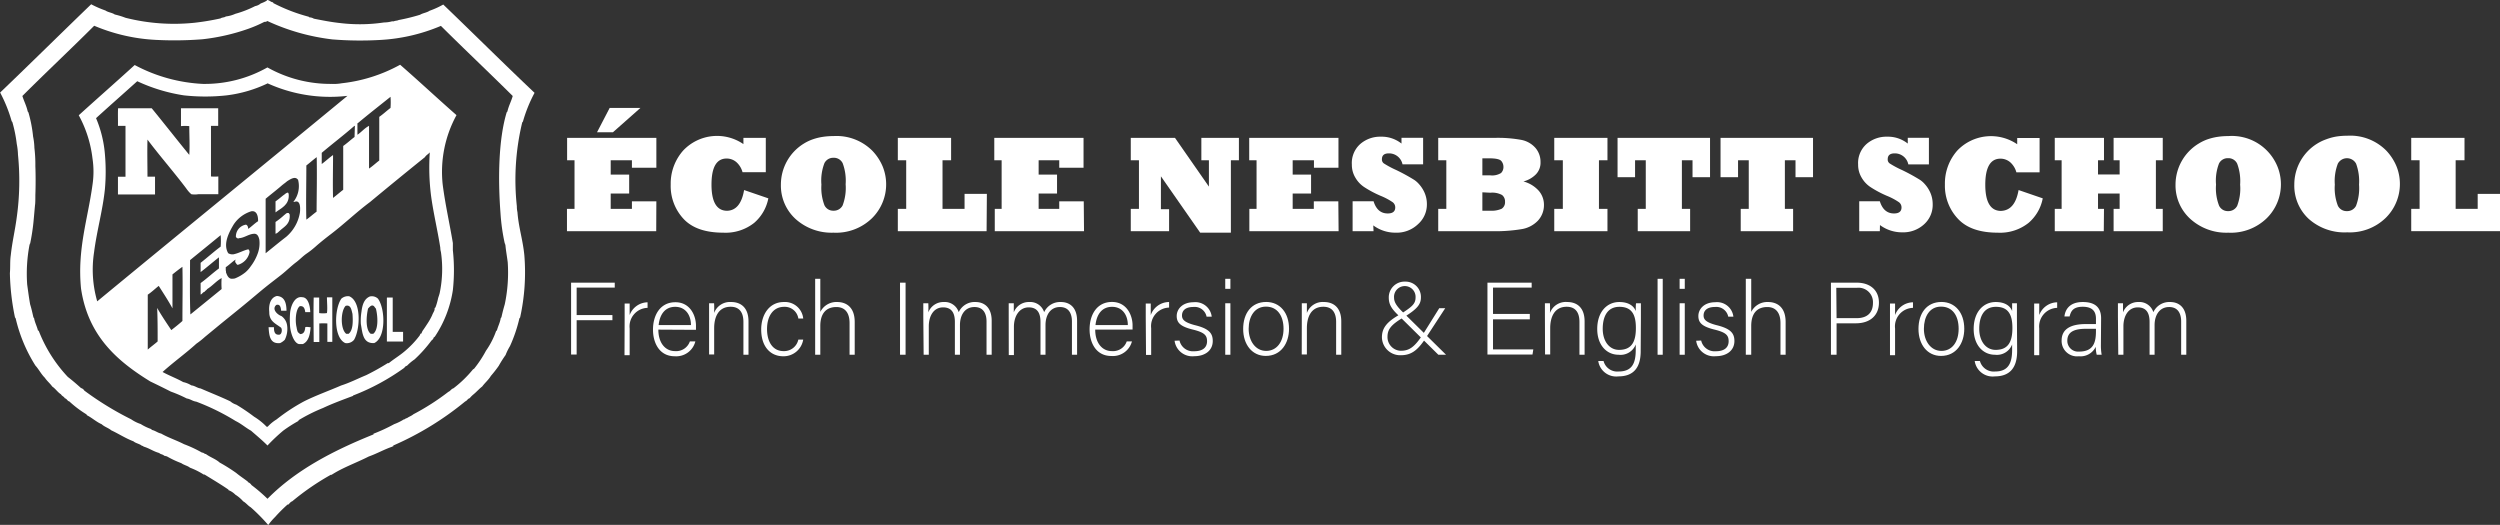 <svg id="Layer_2" data-name="Layer 2" xmlns="http://www.w3.org/2000/svg" viewBox="0 0 364.13 76.45"><rect x="0" y="0" width="364.13" height="76.45" fill="#333333" stroke="none"/><defs><style>.cls-1,.cls-2{fill:#fff;}.cls-1{fill-rule:evenodd;}</style></defs><title>nesbit_logo_long</title><path class="cls-1" d="M52.59,15.11c.39,0,.53.31.92.34v.1a24.94,24.94,0,0,0,5.19,2c0,.09.1,0,.07.09a1.26,1.26,0,0,1,.66.19c1.23.24,2.44.49,3.85.64a23.88,23.88,0,0,0,6.38-.09,4.43,4.43,0,0,0,1.15-.16h.27c.19-.11.51-.08.69-.19a28.64,28.64,0,0,0,3.13-.77c.4-.25,1-.31,1.38-.58a12.35,12.35,0,0,0,2-.91c4.45,4.27,8.82,8.62,13.3,12.86a20.92,20.92,0,0,0-1.7,4.21c-.08,0,0,.1-.09.07A35.73,35.73,0,0,0,89,45.15a3.88,3.88,0,0,0,.09.87c.17,2.24.78,4,1,6.25a30.49,30.49,0,0,1-.62,9.11c-.08,0,0,.1-.09.06A21.23,21.23,0,0,1,88,65.52a8.27,8.27,0,0,0-.64,1.3,16.6,16.6,0,0,0-1,1.58,18.37,18.37,0,0,1-1.14,1.46c-.35.59-.87,1-1.26,1.54-.46.35-.82.78-1.26,1.14a3.84,3.84,0,0,0-.57.57c-.3.07-.37.37-.64.46A44.29,44.29,0,0,1,71,80s0,0,0,.09-.17,0-.18.09c-1.19.41-2.2,1-3.39,1.42-1.78.91-3.79,1.61-5.42,2.67h-.12a37,37,0,0,0-5.6,3.85c-.26.09-.39.31-.57.48-.06,0,0,0-.12,0a22.08,22.08,0,0,0-1.81,1.81,8.89,8.89,0,0,0-1,1.17A26.25,26.25,0,0,0,50.24,89c-.42-.25-.68-.64-1.1-.87A5.12,5.12,0,0,0,48,87.16,2.81,2.81,0,0,0,47,86.5c0-.07,0-.08-.07-.12-1.09-.75-2.26-1.44-3.41-2.15h-.13a10.7,10.7,0,0,0-2-1c-.35-.29-.89-.38-1.26-.66a13.66,13.66,0,0,1-2.12-1c-.18,0-.21-.09-.37-.07-.16-.22-.56-.21-.73-.41-.86-.23-1.46-.71-2.31-.94,0-.08-.08-.11-.19-.09-.33-.31-.91-.37-1.25-.67-1.17-.44-2.13-1.09-3.23-1.6-.41-.35-1-.51-1.4-.89-.8-.35-1.38-.92-2.15-1.31,0-.08-.07-.06-.07-.13a15.48,15.48,0,0,1-2.49-1.88c-.31-.07-.35-.4-.66-.46-.12-.26-.43-.32-.55-.57-.5-.31-.8-.82-1.28-1.14-.33-.47-.77-.81-1.08-1.28-.53-.52-.87-1.22-1.37-1.77A22.31,22.31,0,0,1,16,61.47c-.05,0,0-.1-.09-.09a34.62,34.62,0,0,1-.75-6.48c.08-.9,0-1.76.13-2.61.2-1.92.63-3.66.87-5.53a38.28,38.28,0,0,0,.18-9.11,9.65,9.65,0,0,0-.18-1.58,19.87,19.87,0,0,0-.64-3.18c-.05,0,0-.1-.09-.09a21.15,21.15,0,0,0-1.69-4.21C18.18,24.34,22.57,20,27,15.73a14.51,14.51,0,0,0,2.08.91c.37.27,1,.32,1.35.58A11,11,0,0,1,32,17.7a28.86,28.86,0,0,0,10,.73,36.36,36.36,0,0,0,3.85-.64c.19-.16.57-.11.75-.28A4.67,4.67,0,0,0,48,17.12,15.26,15.26,0,0,0,50.88,16a1.75,1.75,0,0,0,.82-.39,4.84,4.84,0,0,0,.89-.41Zm-.36,3.18a18.62,18.62,0,0,1-2.45,1.05,29.78,29.78,0,0,1-6.59,1.49,52.12,52.12,0,0,1-6.75.09,26.39,26.39,0,0,1-9-2.06c-3.45,3.45-7,6.77-10.46,10.23.24.78.6,1.43.78,2.27.07,0,0,.08.09.09A19.6,19.6,0,0,1,18.54,35a9.34,9.34,0,0,1,.19,1.65,20.27,20.27,0,0,1,.14,2.66c.05,1.1.05,3,0,4.21,0,.5,0,1.21-.05,1.46-.08.87-.15,1.71-.23,2.52a30.36,30.36,0,0,1-.48,3.09c-.06,0-.05.13-.09.18a22.44,22.44,0,0,0-.34,5.79c.14,1,.26,1.94.43,2.88.19.6.33,1.25.48,1.9.07,0,0,.08.09.09.12.69.42,1.19.57,1.83.05,0,.08,0,.1,0a20.69,20.69,0,0,0,4.25,6.75c.67.52,1.3,1.06,1.92,1.62A.78.78,0,0,1,26,72a45.2,45.2,0,0,0,6.82,4.18,5.47,5.47,0,0,0,1.39.69,7.19,7.19,0,0,0,1.58.75s0,0,0,.1c.55.1.87.43,1.4.54,1,.58,2.28,1,3.32,1.54a18.12,18.12,0,0,1,2.63,1.23c.28,0,.32.2.57.21.62.47,1.45.73,2,1.24A25.14,25.14,0,0,1,48.13,84c.51.43,1.09.8,1.62,1.21,0,0,.08,0,.07.12a1.08,1.08,0,0,1,.53.43,24,24,0,0,1,2.33,2c4.11-4.17,9.53-7,15.45-9.38a.11.11,0,0,1,0-.1,25.27,25.27,0,0,0,3-1.39,7.3,7.3,0,0,0,1.4-.69c.21,0,.24-.19.46-.18.28-.22.67-.33.94-.57a34.94,34.94,0,0,0,5.1-3.27c.3-.12.41-.42.73-.51a16.66,16.66,0,0,0,2.86-2.77c.08,0,.07-.07.14-.07a16.65,16.65,0,0,0,1.74-2.63A11.94,11.94,0,0,0,86,63.27s0,0,.09,0c.16-.65.46-1.15.57-1.85.09,0,0-.1.09-.07.14-.66.31-1.3.49-1.92a22.27,22.27,0,0,0,.43-6.13c-.11-.86-.26-1.66-.34-2.54-.06,0,0-.14-.09-.19a29,29,0,0,1-.62-4.39c-.38-5-.3-10.79.91-14.74.09,0,0-.1.09-.06.18-.85.56-1.49.78-2.29-3.46-3.43-7-6.77-10.46-10.21a26.22,26.22,0,0,1-9.06,2.06,50.25,50.25,0,0,1-6.75-.09,31.14,31.14,0,0,1-9.47-2.68s0,0,0,0A.57.57,0,0,1,52.23,18.29Z" transform="translate(-13.72 -15.11)"/><path class="cls-1" d="M72,24.54c2.77,2.41,5.45,4.92,8.21,7.34A17.23,17.23,0,0,0,78.2,42c.38,2.95,1,5.61,1.48,8.51,0,.11,0,.3,0,.34s0,.3,0,.35,0,.31,0,.36a26.86,26.86,0,0,1,0,5.81,16.69,16.69,0,0,1-2.63,6.78c-.07,0,0,.08-.14.07a.81.81,0,0,1-.34.48,19.7,19.7,0,0,1-2.47,2.76,7,7,0,0,0-1.1.92.63.63,0,0,0-.39.3,32.81,32.81,0,0,1-7.37,4s-.1,0-.09.09c-1.48.56-3,1.11-4.37,1.76a24.76,24.76,0,0,0-3.57,1.78.11.11,0,0,0,0,.1,20.9,20.9,0,0,0-2.22,1.41A26,26,0,0,0,52.68,80c-.75-.76-1.59-1.45-2.4-2.16-.78-.43-1.4-1-2.24-1.41a33.28,33.28,0,0,0-5.74-2.82c-.54-.07-.84-.38-1.38-.46a19.26,19.26,0,0,0-2.31-1c-1-.51-2-1-3-1.48-4.88-3-9.08-6.68-10.09-13.55-.56-5.74,1-10.13,1.67-15.08a12.8,12.8,0,0,0,0-3.86,17.25,17.25,0,0,0-2-6.28c2.7-2.45,5.45-4.86,8.15-7.32a23.43,23.43,0,0,0,9.9,2.75,18.5,18.5,0,0,0,9.43-2.4,18.71,18.71,0,0,0,9.41,2.4,6.09,6.09,0,0,0,1.39-.09A22.75,22.75,0,0,0,72,24.54Zm-19.27,2.7h0a19.23,19.23,0,0,1-6,1.76,28.74,28.74,0,0,1-6.22,0,24.89,24.89,0,0,1-6.8-2.06c-2,1.8-4,3.56-6,5.38A17,17,0,0,1,29,37.56a29,29,0,0,1,0,5.1c-.32,3.11-1.19,6.11-1.58,9.2A16.67,16.67,0,0,0,27.88,59C40,49,52.21,39.06,64.33,29.07A22,22,0,0,1,52.68,27.24Zm13.05,5.9v1.6c.6-.4,1-.94,1.69-1.3v6.22c.48-.31,1-.8,1.49-1.17V32.13c.58-.4,1.08-.88,1.64-1.3a10.68,10.68,0,0,0,0-1.62C68.94,30.54,67.31,31.81,65.73,33.14Zm-.37.3h-.07c-1.54,1.35-3.19,2.6-4.76,3.93V39c.57-.42,1.07-.9,1.65-1.31,0,2.07-.06,4.26,0,6.25.5-.39,1-.82,1.48-1.19V36.37c.58-.41,1.09-.89,1.65-1.31ZM75.61,38q-4,3.22-8,6.54c-1.95,1.45-3.71,3.15-5.63,4.62-.81.62-1.61,1.25-2.36,1.92a12.76,12.76,0,0,1-1.29,1c-.51.36-.94.82-1.44,1.2-.74.55-1.4,1.22-2.13,1.8s-1.57,1.21-2.34,1.83S50.82,58.24,50,58.92c-1.52,1.27-3.08,2.5-4.61,3.76l-1.81,1.49a11.82,11.82,0,0,1-1.26,1C40.75,66.6,39,67.84,37.4,69.29c1,.55,2.07.94,3,1.47a3.76,3.76,0,0,1,1.19.48c.54.06.83.38,1.35.45,1.44.63,2.93,1.21,4.33,1.88a2.45,2.45,0,0,0,.87.48,28.18,28.18,0,0,1,2.6,1.76,9.15,9.15,0,0,1,1.81,1.45h.16A5.92,5.92,0,0,1,54,76.2a27.12,27.12,0,0,1,4-2.63c1.71-.86,3.61-1.53,5.4-2.31,1.31-.42,2.42-1,3.66-1.51A34,34,0,0,0,70.19,68c.07,0,.08,0,.16,0,.73-.59,1.56-1.09,2.26-1.68A14,14,0,0,0,74.83,64c.06-.08.08-.2.14-.27s.11,0,.14-.07.11-.3.2-.42.39-.56.58-.86a8.9,8.9,0,0,0,.77-1.35c.11-.3.23-.45.32-.69s0-.25.07-.37.08,0,.09-.07a8.87,8.87,0,0,0,.39-1.35c.06-.21.17-.49.23-.75a17.07,17.07,0,0,0,.18-6,2.18,2.18,0,0,1-.09-.61c-.4-2.58-1-5-1.35-7.6a32.8,32.8,0,0,1-.18-6.29C76.11,37.56,75.8,37.69,75.61,38ZM59.85,38c-.52.38-1,.82-1.51,1.21,0,2.61-.07,5.35,0,7.89.52-.36,1-.81,1.49-1.16C59.85,43.25,59.9,40.55,59.85,38Zm-2.73,3.29c-.39-.53-1-.15-1.57.21-1.3,1.06-.34.27-.39.27-.88.81-1.84,1.52-2.75,2.29V52c1-.8,2-1.63,3-2.4a5.89,5.89,0,0,0,2-3.57c.06-.64.06-1.5-.48-1.58-.21,0-.32.09-.48.07A3.7,3.7,0,0,0,57.12,41.24ZM50.3,45.89a4.76,4.76,0,0,0-2.56,1.94c-.59,1-1.6,2.78-.78,4.16a1.18,1.18,0,0,0,.76.16c.81-.16,1.38-.55,2.17-.73a.49.49,0,0,1,.16.51,2.4,2.4,0,0,1-1.71,1.76c-.15-.06-.21-.2-.3-.32s-.08-.26,0-.46c-.51.34-.93.78-1.44,1.12v.5c.08,0,0,.18.05.28.16.44.39,1,1,.89a.89.89,0,0,0,.32-.05,5.89,5.89,0,0,0,1.51-.89,4.46,4.46,0,0,0,.76-.86A7.06,7.06,0,0,0,51.27,52a4.31,4.31,0,0,0,.22-2c-.11-.47-.29-.88-.8-.84-.77.05-1.39.6-2.15.64-.16.12-.39-.06-.46-.18a1.74,1.74,0,0,1,1.47-1.79c.22.09.31.31.32.62.51-.35.92-.79,1.44-1.12C51.33,46.52,51.09,45.74,50.3,45.89ZM41.4,53c0,2.62-.06,5.37.05,7.91L46,57.21a11.86,11.86,0,0,1,0-1.6c-.79.44-1.33,1.13-2.1,1.6-.1.18-.3.24-.39.41-.27.05-.33.32-.57.39V56.34c.93-.67,1.75-1.45,2.67-2.13,0-.53,0-1.16,0-1.62-.9.7-1.76,1.46-2.67,2.15V53.39c1-.78,1.91-1.61,2.92-2.36a10.16,10.16,0,0,0,0-1.67C44.37,50.59,42.89,51.78,41.4,53Zm-2.56,2.1c0,1.65,0,3.37,0,4.92-.62-1.14-1.33-2.21-2-3.27-.54.42-1,.88-1.6,1.28v8c.46-.42,1-.79,1.44-1.19,0-1.63,0-3.42-.07-4.88.64,1.12,1.35,2.17,2.06,3.23.55-.43,1.1-.86,1.62-1.33,0-2.61.06-5.35,0-7.89C39.78,54.33,39.31,54.7,38.84,55.08Z" transform="translate(-13.72 -15.11)"/><path class="cls-1" d="M30.92,30.88h4.9c1.84,2.25,3.63,4.54,5.47,6.79.09-1.3,0-2.85,0-4.19a6.73,6.73,0,0,0-1.21,0V30.88h5.42v2.56H44.45c0,2.4,0,5,0,7.37a5.27,5.27,0,0,0,1.07,0v2.59H42.59a3.36,3.36,0,0,1-1,0,3.91,3.91,0,0,1-.58-.62c-.09-.11-.17-.24-.25-.34-1.74-2.3-3.83-4.69-5.56-7-.05,1.76,0,3.61,0,5.4H36.3v2.59H30.9V40.85H32c0-2.42,0-5,0-7.41H30.9C30.92,32.59,30.87,31.68,30.92,30.88Z" transform="translate(-13.72 -15.11)"/><path class="cls-1" d="M53.85,46.05V44.44c.62-.4,1.48-1.28,1.79-1.28.08,0,.09.14.13.21C55.92,45,54.57,45.46,53.85,46.05Z" transform="translate(-13.72 -15.11)"/><path class="cls-1" d="M55.77,46.14a2.43,2.43,0,0,1,.14.2c.13,1.4-.79,1.77-1.44,2.38-.37.34-.37.34-.62.44V47.44a10.63,10.63,0,0,0,1.26-1C55.41,46.22,55.43,46.09,55.77,46.14Z" transform="translate(-13.72 -15.11)"/><path class="cls-1" d="M54.06,58.22c1.1.08,1.38,1,1.39,2.15h-.78c-.05-.45-.12-1-.7-.85-.72.62.16,1.43.75,1.63a2,2,0,0,1,.82,1.37,3.54,3.54,0,0,1-.34,2.08,2.38,2.38,0,0,1-.68.48c-1.48.16-1.6-1.06-1.68-2.31h.78c0,.6.09,1.18.83,1.08.32-.11.4-.7.22-1-.75-.59-1.76-.92-1.73-2.29C52.82,59.45,53.15,58.42,54.06,58.22Z" transform="translate(-13.72 -15.11)"/><path class="cls-1" d="M58.91,60.57h-.73s0,0,0,0c-.07-.48-.18-.92-.78-.87-.59.38-.73,2.09-.48,3.09a3,3,0,0,0,.16.64c.09.16.24.21.34.34.59,0,.72-.49.76-1,.18-.1.53,0,.78,0-.08,1.11-.31,2.07-1.12,2.45-.19,0-.38,0-.58,0-.71-.14-1.18-1.51-1.28-2.47a11.69,11.69,0,0,1,0-2.15c.13-1.1.73-2.38,1.76-2.2C58.56,58.41,58.88,59.56,58.91,60.57Z" transform="translate(-13.72 -15.11)"/><path class="cls-1" d="M64.58,58.26c1.78.72,1.63,4.77.71,6.34a1.37,1.37,0,0,1-1.28.48c-1.75-.79-1.6-5-.57-6.47A1.47,1.47,0,0,1,64.58,58.26Zm-.52,1.4c-.74.78-.78,3.4.09,4.07h.34c.66-.5.65-1.8.57-2.9C64.91,60.27,64.83,59.44,64.06,59.66Z" transform="translate(-13.72 -15.11)"/><path class="cls-1" d="M67.6,58.29a1.3,1.3,0,0,1,1.17.32c1.07,1.46,1.2,5.68-.55,6.47-1.65.09-1.7-1.44-1.94-2.77a8,8,0,0,1,.09-1.8C66.49,59.48,66.78,58.62,67.6,58.29Zm.87,1.76c-.18-.15-.23-.4-.48-.44s-.47.24-.66.44c-.26,1.09-.41,3.07.39,3.68h.36C68.88,63.12,68.75,61.14,68.47,60.05Z" transform="translate(-13.72 -15.11)"/><path class="cls-1" d="M59.41,58.45h.8c0,.74,0,1.55,0,2.26a3.85,3.85,0,0,0,1.13,0c.1-.68,0-1.55,0-2.29h.78V64.9H61.4V62.22a11.17,11.17,0,0,0-1.17,0c0,.85,0,1.81,0,2.7h-.82C59.4,62.76,59.36,60.55,59.41,58.45Z" transform="translate(-13.72 -15.11)"/><path class="cls-1" d="M70.1,58.45h.82v5h1.51v1.4H70.07V58.52S70.07,58.45,70.1,58.45Z" transform="translate(-13.72 -15.11)"/><path class="cls-2" d="M109.3,48.78h-13V45.53H97.4V38.45H96.32V35.19h13v4.35h-3.56V38.45h-3.09v2.09h2.69V43.3h-2.69v2.23h3.09v-1.1h3.56ZM103,34.37h-2.32l1.84-3.54H107Z" transform="translate(-13.72 -15.11)"/><path class="cls-2" d="M122.1,42.79,125.63,44a6.28,6.28,0,0,1-2.06,3.57A6.7,6.7,0,0,1,119.08,49q-3.92,0-5.79-2a7,7,0,0,1-1.88-5,7.24,7.24,0,0,1,1.85-5A6.78,6.78,0,0,1,122,36.1v-.91h3.26v5h-3.39a3,3,0,0,0-.89-1.46,2.16,2.16,0,0,0-1.42-.53c-1.48,0-2.21,1.27-2.21,3.8s.76,3.81,2.28,3.81C120.92,45.77,121.76,44.78,122.1,42.79Z" transform="translate(-13.72 -15.11)"/><path class="cls-2" d="M127.46,42a7,7,0,0,1,3.38-6,6.66,6.66,0,0,1,1.27-.6,8.08,8.08,0,0,1,1.41-.35,10.29,10.29,0,0,1,1.6-.12,7.37,7.37,0,0,1,5.66,2.14,7.51,7.51,0,0,1,1.5,2.28,6.93,6.93,0,0,1-1.56,7.55,7.51,7.51,0,0,1-5.6,2.1,7.83,7.83,0,0,1-5.53-2A6.58,6.58,0,0,1,127.46,42Zm5.9,0A7.18,7.18,0,0,0,133.8,45a1.4,1.4,0,0,0,1.32.8,1.44,1.44,0,0,0,1.33-.77,7.22,7.22,0,0,0,.44-3.09,7.26,7.26,0,0,0-.43-3.05,1.42,1.42,0,0,0-1.34-.8,1.44,1.44,0,0,0-1.32.78A7.08,7.08,0,0,0,133.36,42Z" transform="translate(-13.72 -15.11)"/><path class="cls-2" d="M157.42,48.78H144.49V45.53h1.22V38.45h-1.22V35.19h7.76v3.26H151v7.08h3.21V43.35h3.25Z" transform="translate(-13.72 -15.11)"/><path class="cls-2" d="M171.61,48.78h-13V45.53h1V38.45h-1.07V35.19h13v4.35H168V38.45H165v2.09h2.68V43.3H165v2.23H168v-1.1h3.57Z" transform="translate(-13.72 -15.11)"/><path class="cls-2" d="M184,48.78h-5.58V45.53h1.19V38.45h-1.19V35.19h6.44l4.94,7.1V38.45h-1.1V35.19h5.47v3.26H193V49h-4.47l-5.72-8.21v4.79H184Z" transform="translate(-13.72 -15.11)"/><path class="cls-2" d="M208.69,48.78h-13V45.53h1.05V38.45h-1.07V35.19h13v4.35h-3.57V38.45H202v2.09h2.68V43.3H202v2.23h3.08v-1.1h3.57Z" transform="translate(-13.72 -15.11)"/><path class="cls-2" d="M213.78,48.78h-3.05V44.42h3.05c.37,1.19,1.05,1.78,2.06,1.78.73,0,1.1-.29,1.1-.88a.93.93,0,0,0-.38-.76,9.22,9.22,0,0,0-1.73-.92,15.3,15.3,0,0,1-2.44-1.3A4.09,4.09,0,0,1,211.14,41a3.62,3.62,0,0,1-.52-1.92,3.71,3.71,0,0,1,1.23-3,4.41,4.41,0,0,1,3-1.06,4.63,4.63,0,0,1,3,1v-.84H221v3.87h-3a2,2,0,0,0-2-1.6c-.66,0-1,.28-1,.85a.69.69,0,0,0,.28.61,13.61,13.61,0,0,0,1.77.95,27.48,27.48,0,0,1,2.67,1.46,3.58,3.58,0,0,1,.7.63,4.51,4.51,0,0,1,.59.83,4.15,4.15,0,0,1,.54,2.07,3.82,3.82,0,0,1-1.27,2.89A4.49,4.49,0,0,1,217,49a5.39,5.39,0,0,1-3.26-1.06Z" transform="translate(-13.72 -15.11)"/><path class="cls-2" d="M230.88,48.78H223.2V45.53h1.18V38.45H223.2V35.19h8.3a19.12,19.12,0,0,1,3.78.29,3.66,3.66,0,0,1,2.07,1.16,3.1,3.1,0,0,1,.75,2.07,2.42,2.42,0,0,1-.71,1.83,3.94,3.94,0,0,1-1.78,1,4.58,4.58,0,0,1,2.21,1.33,3.1,3.1,0,0,1,.78,2.06,3.32,3.32,0,0,1-.88,2.32,4.2,4.2,0,0,1-2.41,1.24A23.44,23.44,0,0,1,230.88,48.78Zm-1.25-10.61v2.48h1.16a2.45,2.45,0,0,0,1.56-.34,1.22,1.22,0,0,0,.35-.9,1.33,1.33,0,0,0-.32-.86c-.22-.25-.81-.38-1.77-.38Zm0,4.95V45.8h1.18a3.5,3.5,0,0,0,1.64-.29,1.12,1.12,0,0,0,.48-1,1.18,1.18,0,0,0-.44-1,3,3,0,0,0-1.7-.33Z" transform="translate(-13.72 -15.11)"/><path class="cls-2" d="M247.85,48.78H240.1V45.53h1.25V38.45H240.1V35.19h7.75v3.26h-1.24v7.08h1.24Z" transform="translate(-13.72 -15.11)"/><path class="cls-2" d="M259.89,48.78h-7.63V45.53h1.17V38.45h-1.56v2.47h-2.55V35.19h13.47v5.73h-2.55V38.45h-1.55v7.08h1.2Z" transform="translate(-13.72 -15.11)"/><path class="cls-2" d="M274.89,48.78h-7.63V45.53h1.17V38.45h-1.56v2.47h-2.55V35.19h13.47v5.73h-2.55V38.45h-1.55v7.08h1.2Z" transform="translate(-13.72 -15.11)"/><path class="cls-2" d="M287.52,48.78h-3V44.42h3c.37,1.19,1.06,1.78,2.06,1.78.73,0,1.1-.29,1.1-.88a.93.93,0,0,0-.38-.76,9.22,9.22,0,0,0-1.73-.92,15.3,15.3,0,0,1-2.44-1.3A4.09,4.09,0,0,1,284.88,41a3.62,3.62,0,0,1-.52-1.92,3.71,3.71,0,0,1,1.23-3,4.41,4.41,0,0,1,3-1.06,4.63,4.63,0,0,1,3,1v-.84h3.08v3.87h-3a2,2,0,0,0-2-1.6c-.66,0-1,.28-1,.85a.69.69,0,0,0,.28.61,13.61,13.61,0,0,0,1.77.95,27.48,27.48,0,0,1,2.67,1.46,3.58,3.58,0,0,1,.7.63,4.51,4.51,0,0,1,.59.83,4.15,4.15,0,0,1,.54,2.07A3.79,3.79,0,0,1,294,47.75a4.49,4.49,0,0,1-3.2,1.2,5.39,5.39,0,0,1-3.26-1.06Z" transform="translate(-13.72 -15.11)"/><path class="cls-2" d="M307.73,42.79,311.25,44a6.23,6.23,0,0,1-2.06,3.57A6.67,6.67,0,0,1,304.7,49q-3.9,0-5.78-2A7,7,0,0,1,297,42a7.23,7.23,0,0,1,1.84-5,6.78,6.78,0,0,1,8.69-.88v-.91h3.26v5h-3.38a3,3,0,0,0-.89-1.46,2.17,2.17,0,0,0-1.43-.53c-1.47,0-2.21,1.27-2.21,3.8s.77,3.81,2.29,3.81C306.54,45.77,307.38,44.78,307.73,42.79Z" transform="translate(-13.72 -15.11)"/><path class="cls-2" d="M320.14,48.78H313V45.53h1V38.45h-1V35.19h7.17v3.26h-.87v2.07h3.15V38.45h-.88V35.19h7.16v3.26h-1v7.08h1v3.25h-7.16V45.53h.88V43.3h-3.15v2.23h.87Z" transform="translate(-13.72 -15.11)"/><path class="cls-2" d="M330.59,42A7,7,0,0,1,334,36a6.58,6.58,0,0,1,1.26-.6,8.55,8.55,0,0,1,1.41-.35,10.42,10.42,0,0,1,1.61-.12,7.17,7.17,0,0,1,7.15,4.42,6.93,6.93,0,0,1-1.56,7.55,7.49,7.49,0,0,1-5.59,2.1,7.8,7.8,0,0,1-5.53-2A6.58,6.58,0,0,1,330.59,42Zm5.9,0a7,7,0,0,0,.44,3.06,1.4,1.4,0,0,0,1.32.8,1.43,1.43,0,0,0,1.32-.77A7.06,7.06,0,0,0,340,42a7.26,7.26,0,0,0-.43-3.05,1.4,1.4,0,0,0-1.33-.8,1.42,1.42,0,0,0-1.32.78A6.92,6.92,0,0,0,336.49,42Z" transform="translate(-13.72 -15.11)"/><path class="cls-2" d="M347.89,42a7,7,0,0,1,3.38-6,6.66,6.66,0,0,1,1.27-.6A8.08,8.08,0,0,1,354,35a10.29,10.29,0,0,1,1.6-.12,7.37,7.37,0,0,1,5.66,2.14,7.51,7.51,0,0,1,1.5,2.28,6.93,6.93,0,0,1-1.56,7.55,7.51,7.51,0,0,1-5.6,2.1A7.83,7.83,0,0,1,350,47,6.58,6.58,0,0,1,347.89,42Zm5.9,0a7.18,7.18,0,0,0,.44,3.06,1.4,1.4,0,0,0,1.32.8,1.44,1.44,0,0,0,1.33-.77,7.22,7.22,0,0,0,.44-3.09,7.43,7.43,0,0,0-.43-3.05,1.51,1.51,0,0,0-2.66,0A7.08,7.08,0,0,0,353.79,42Z" transform="translate(-13.72 -15.11)"/><path class="cls-2" d="M377.85,48.78H364.92V45.53h1.22V38.45h-1.22V35.19h7.76v3.26h-1.29v7.08h3.21V43.35h3.25Z" transform="translate(-13.72 -15.11)"/><path class="cls-2" d="M96.9,56.28h6.36V57H97.71v4h5.21v.75H97.71v5H96.9Z" transform="translate(-13.72 -15.11)"/><path class="cls-2" d="M104.7,61.32c0-1.26,0-1.8,0-2h.73c0,.24,0,.72,0,1.68a2.84,2.84,0,0,1,2.61-1.86v.81a2.7,2.7,0,0,0-2.61,3v3.9h-.75Z" transform="translate(-13.72 -15.11)"/><path class="cls-2" d="M109.61,63.12c0,1.93,1,3.13,2.43,3.13a2.11,2.11,0,0,0,2.16-1.41H115A2.87,2.87,0,0,1,112,67c-2.28,0-3.17-2-3.17-3.87,0-2.15,1.07-4,3.26-4s3,2,3,3.4c0,.21,0,.42,0,.62Zm4.75-.66c0-1.49-.82-2.66-2.29-2.66s-2.25,1.08-2.42,2.66Z" transform="translate(-13.72 -15.11)"/><path class="cls-2" d="M117,61.17c0-.66,0-1.29,0-1.89h.73a13.63,13.63,0,0,1,0,1.42,2.46,2.46,0,0,1,2.49-1.6c1.34,0,2.52.75,2.52,2.82v4.86H122V62c0-1.34-.55-2.21-1.86-2.21-1.78,0-2.4,1.49-2.4,3.12v3.83H117Z" transform="translate(-13.72 -15.11)"/><path class="cls-2" d="M130.71,64.57A2.89,2.89,0,0,1,127.8,67c-1.87,0-3.21-1.4-3.21-3.9,0-2.06,1.1-4,3.3-4a2.67,2.67,0,0,1,2.82,2.4H130a2,2,0,0,0-2.07-1.7c-1.59,0-2.49,1.35-2.49,3.23s.84,3.22,2.41,3.22A2.12,2.12,0,0,0,130,64.57Z" transform="translate(-13.72 -15.11)"/><path class="cls-2" d="M133.2,55.72v4.82a2.62,2.62,0,0,1,2.48-1.44c1.06,0,2.53.54,2.53,2.91v4.77h-.75V62.16c0-1.49-.67-2.33-1.92-2.33-1.48,0-2.34.92-2.34,2.76v4.19h-.75V55.72Z" transform="translate(-13.72 -15.11)"/><path class="cls-2" d="M145.62,56.28v10.5h-.81V56.28Z" transform="translate(-13.72 -15.11)"/><path class="cls-2" d="M148.2,61.21c0-.64,0-1.35,0-1.93h.73a13.26,13.26,0,0,1,0,1.33,2.35,2.35,0,0,1,2.25-1.51,2.13,2.13,0,0,1,2.18,1.48,2.54,2.54,0,0,1,2.44-1.48c1.16,0,2.36.66,2.36,2.74v4.94h-.75V61.93c0-1-.36-2.1-1.76-2.1s-2.11,1.17-2.11,2.63v4.32h-.74V62c0-1.1-.33-2.12-1.71-2.12S149,61.12,149,62.65v4.13h-.75Z" transform="translate(-13.72 -15.11)"/><path class="cls-2" d="M160.64,61.21c0-.64,0-1.35,0-1.93h.74c0,.25,0,.9,0,1.33a2.33,2.33,0,0,1,2.25-1.51,2.12,2.12,0,0,1,2.17,1.48,2.56,2.56,0,0,1,2.45-1.48c1.15,0,2.35.66,2.35,2.74v4.94h-.75V61.93c0-1-.36-2.1-1.75-2.1S166,61,166,62.46v4.32h-.73V62c0-1.1-.33-2.12-1.71-2.12s-2.16,1.29-2.16,2.82v4.13h-.75Z" transform="translate(-13.72 -15.11)"/><path class="cls-2" d="M173.24,63.12c0,1.93,1,3.13,2.43,3.13a2.11,2.11,0,0,0,2.16-1.41h.76a2.87,2.87,0,0,1-3,2.12c-2.28,0-3.17-2-3.17-3.87,0-2.15,1.07-4,3.26-4s3,2,3,3.4c0,.21,0,.42,0,.62Zm4.75-.66c0-1.49-.82-2.66-2.29-2.66s-2.25,1.08-2.42,2.66Z" transform="translate(-13.72 -15.11)"/><path class="cls-2" d="M180.6,61.32c0-1.26,0-1.8,0-2h.73c0,.24,0,.72,0,1.68A2.84,2.84,0,0,1,184,59.1v.81a2.7,2.7,0,0,0-2.61,3v3.9h-.75Z" transform="translate(-13.72 -15.11)"/><path class="cls-2" d="M185.52,64.71a2,2,0,0,0,2.13,1.56c1.34,0,1.88-.62,1.88-1.46s-.36-1.27-2-1.68c-1.94-.46-2.42-1.05-2.42-2s.78-2,2.48-2a2.39,2.39,0,0,1,2.62,2.1h-.75a1.76,1.76,0,0,0-1.9-1.41c-1.31,0-1.68.64-1.68,1.24s.36,1,1.84,1.4c2.12.51,2.64,1.2,2.64,2.32,0,1.37-1.11,2.21-2.68,2.21a2.6,2.6,0,0,1-2.88-2.25Z" transform="translate(-13.72 -15.11)"/><path class="cls-2" d="M192.18,55.72h.75v1.46h-.75Zm0,3.56h.75v7.5h-.75Z" transform="translate(-13.72 -15.11)"/><path class="cls-2" d="M201.47,63c0,2.09-1.16,3.95-3.39,3.95-2,0-3.29-1.67-3.29-3.93s1.19-3.93,3.36-3.93C200.15,59.1,201.47,60.66,201.47,63Zm-5.88,0c0,1.78,1,3.22,2.55,3.22s2.53-1.33,2.53-3.22-.9-3.23-2.56-3.23S195.59,61.23,195.59,63Z" transform="translate(-13.72 -15.11)"/><path class="cls-2" d="M203.33,61.17c0-.66,0-1.29,0-1.89h.74c0,.24,0,1.21,0,1.42a2.45,2.45,0,0,1,2.49-1.6c1.33,0,2.52.75,2.52,2.82v4.86h-.75V62c0-1.34-.56-2.21-1.86-2.21-1.79,0-2.4,1.49-2.4,3.12v3.83h-.75Z" transform="translate(-13.72 -15.11)"/><path class="cls-2" d="M224.22,60l-2.61,4c-1.27,2-2.19,2.85-3.87,2.85A2.66,2.66,0,0,1,215,64.26c0-1.28.58-2.25,2.8-3.45,1.53-1,2.1-1.41,2.1-2.37a1.57,1.57,0,1,0-3.13.06c0,.67.46,1.3,1.36,2.16l6.21,6.12h-1.12l-5.67-5.6c-1-.93-1.55-1.62-1.55-2.68a2.29,2.29,0,0,1,2.4-2.37,2.23,2.23,0,0,1,2.28,2.31c0,1-.55,1.68-2.4,2.82-2.11,1.2-2.47,1.93-2.47,2.94a2,2,0,0,0,1.9,2c1.22,0,2-.42,3.38-2.58L223.35,60Z" transform="translate(-13.72 -15.11)"/><path class="cls-2" d="M236.54,61.62h-5.36V66h5.87l-.12.75h-6.56V56.28h6.44V57h-5.63v3.84h5.36Z" transform="translate(-13.72 -15.11)"/><path class="cls-2" d="M238.74,61.17c0-.66,0-1.29,0-1.89h.73a13.63,13.63,0,0,1,0,1.42A2.46,2.46,0,0,1,242,59.1c1.34,0,2.52.75,2.52,2.82v4.86h-.75V62c0-1.34-.55-2.21-1.86-2.21-1.78,0-2.4,1.49-2.4,3.12v3.83h-.75Z" transform="translate(-13.72 -15.11)"/><path class="cls-2" d="M252.69,66.27c0,2.4-1.06,3.66-3.24,3.66a2.64,2.64,0,0,1-2.94-2.24h.77a2.06,2.06,0,0,0,2.2,1.53c2,0,2.49-1.26,2.49-3.16v-.78a2.37,2.37,0,0,1-2.5,1.5c-1.76,0-3.11-1.43-3.11-3.75,0-2.52,1.44-3.93,3.21-3.93,1.53,0,2.19.72,2.4,1.32,0-.44,0-1,.05-1.14h.7c0,.27,0,1.45,0,2.17ZM247.16,63c0,1.78.94,3.07,2.38,3.07,1.88,0,2.45-1.24,2.45-3.19s-.6-3.08-2.4-3.08S247.16,61.29,247.16,63Z" transform="translate(-13.72 -15.11)"/><path class="cls-2" d="M255.15,66.78V55.72h.75V66.78Z" transform="translate(-13.72 -15.11)"/><path class="cls-2" d="M258.36,55.72h.75v1.46h-.75Zm0,3.56h.75v7.5h-.75Z" transform="translate(-13.72 -15.11)"/><path class="cls-2" d="M261.5,64.71a2,2,0,0,0,2.13,1.56c1.33,0,1.87-.62,1.87-1.46s-.36-1.27-2-1.68c-1.93-.46-2.41-1.05-2.41-2s.78-2,2.47-2a2.39,2.39,0,0,1,2.63,2.1h-.75a1.77,1.77,0,0,0-1.91-1.41c-1.3,0-1.68.64-1.68,1.24s.36,1,1.85,1.4c2.11.51,2.64,1.2,2.64,2.32,0,1.37-1.11,2.21-2.69,2.21a2.6,2.6,0,0,1-2.88-2.25Z" transform="translate(-13.72 -15.11)"/><path class="cls-2" d="M268.79,55.72v4.82a2.61,2.61,0,0,1,2.47-1.44c1.07,0,2.54.54,2.54,2.91v4.77h-.75V62.16c0-1.49-.68-2.33-1.92-2.33-1.49,0-2.34.92-2.34,2.76v4.19H268V55.72Z" transform="translate(-13.72 -15.11)"/><path class="cls-2" d="M280.4,56.28h3.75c1.92,0,3.24,1.06,3.24,2.92s-1.31,3-3.35,3h-2.82v4.58h-.82Zm.82,5.17h2.9c1.69,0,2.4-.9,2.4-2.22a2.1,2.1,0,0,0-2.34-2.2h-3Z" transform="translate(-13.72 -15.11)"/><path class="cls-2" d="M289,61.32c0-1.26,0-1.8,0-2h.74c0,.24,0,.72,0,1.68a2.82,2.82,0,0,1,2.61-1.86v.81a2.7,2.7,0,0,0-2.61,3v3.9H289Z" transform="translate(-13.72 -15.11)"/><path class="cls-2" d="M299.82,63c0,2.09-1.15,3.95-3.39,3.95-2,0-3.28-1.67-3.28-3.93s1.18-3.93,3.36-3.93C298.5,59.1,299.82,60.66,299.82,63Zm-5.88,0c0,1.78,1,3.22,2.55,3.22S299,64.92,299,63s-.9-3.23-2.57-3.23S293.94,61.23,293.94,63Z" transform="translate(-13.72 -15.11)"/><path class="cls-2" d="M307.52,66.27c0,2.4-1.07,3.66-3.24,3.66a2.64,2.64,0,0,1-2.94-2.24h.76a2.08,2.08,0,0,0,2.21,1.53c1.95,0,2.48-1.26,2.48-3.16v-.78a2.37,2.37,0,0,1-2.5,1.5c-1.75,0-3.1-1.43-3.1-3.75,0-2.52,1.44-3.93,3.21-3.93,1.53,0,2.18.72,2.39,1.32,0-.44,0-1,0-1.14h.7c0,.27,0,1.45,0,2.17ZM302,63c0,1.78.95,3.07,2.39,3.07,1.87,0,2.44-1.24,2.44-3.19s-.6-3.08-2.4-3.08S302,61.29,302,63Z" transform="translate(-13.72 -15.11)"/><path class="cls-2" d="M310,61.32c0-1.26,0-1.8,0-2h.74c0,.24,0,.72,0,1.68a2.84,2.84,0,0,1,2.61-1.86v.81a2.71,2.71,0,0,0-2.61,3v3.9H310Z" transform="translate(-13.72 -15.11)"/><path class="cls-2" d="M319.72,65.35a8,8,0,0,0,.11,1.43h-.72a4.84,4.84,0,0,1-.14-1.16A2.45,2.45,0,0,1,316.51,67,2.24,2.24,0,0,1,314,64.71c0-1.65,1.28-2.4,3.53-2.4H319v-.77c0-.75-.22-1.75-1.93-1.75-1.52,0-1.74.79-1.91,1.41h-.75c.09-.83.6-2.1,2.67-2.1,1.71,0,2.67.72,2.67,2.37ZM319,63h-1.47c-1.67,0-2.7.44-2.7,1.73a1.57,1.57,0,0,0,1.72,1.59c2.15,0,2.45-1.43,2.45-3Z" transform="translate(-13.72 -15.11)"/><path class="cls-2" d="M322.2,61.21c0-.64,0-1.35,0-1.93h.74c0,.25,0,.9,0,1.33a2.34,2.34,0,0,1,2.25-1.51,2.12,2.12,0,0,1,2.17,1.48,2.56,2.56,0,0,1,2.45-1.48c1.15,0,2.35.66,2.35,2.74v4.94h-.75V61.93c0-1-.36-2.1-1.75-2.1s-2.12,1.17-2.12,2.63v4.32h-.73V62c0-1.1-.33-2.12-1.71-2.12S323,61.12,323,62.65v4.13h-.75Z" transform="translate(-13.72 -15.11)"/></svg>